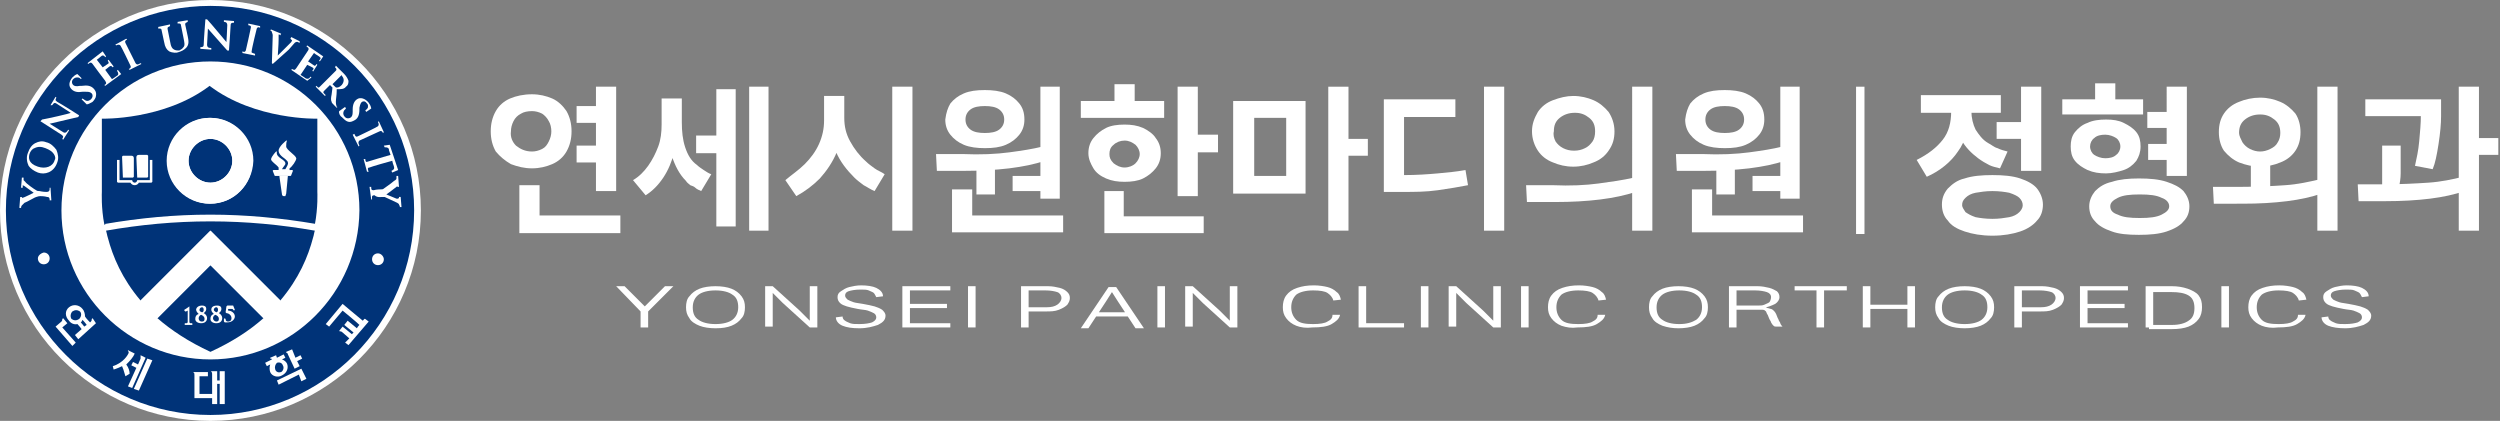 <?xml version="1.0" encoding="utf-8"?>
<!-- Generator: Adobe Illustrator 24.1.1, SVG Export Plug-In . SVG Version: 6.00 Build 0)  -->
<svg version="1.1" id="Layer_1" xmlns="http://www.w3.org/2000/svg" xmlns:xlink="http://www.w3.org/1999/xlink" x="0px" y="0px"
	 viewBox="0 0 297 50" style="enable-background:new 0 0 297 50;" xml:space="preserve">
<rect x="0" y="0" width="297" height="50" fill="#808080" stroke="none"/>
<style type="text/css">
	.st0{fill:#FFFFFF;}
	.st1{fill:#003378;}
	.st2{fill:#FFFFFF;stroke:#FFFFFF;stroke-miterlimit:10;}
</style>
<g>
	<g>
		<g>
			<path class="st0" d="M0,25c0,13.8,11.2,25,25,25c13.8,0,25-11.2,25-25c0-13.8-11.2-25-25-25C11.2,0,0,11.2,0,25"/>
			<path class="st1" d="M0.7,25C0.7,11.6,11.6,0.7,25,0.7c13.4,0,24.2,10.9,24.2,24.3c0,13.4-10.9,24.3-24.2,24.3
				C11.6,49.3,0.7,38.4,0.7,25"/>
			<path class="st0" d="M25,42.7c-9.7,0-17.7-7.9-17.7-17.7c0-9.8,7.9-17.7,17.7-17.7c9.8,0,17.7,7.9,17.7,17.7
				C42.6,34.8,34.7,42.7,25,42.7"/>
			<path class="st0" d="M4.5,30.7c0,0.4,0.3,0.7,0.7,0.7c0.4,0,0.7-0.3,0.7-0.7c0-0.4-0.3-0.7-0.7-0.7C4.8,30.1,4.5,30.4,4.5,30.7"
				/>
			<path class="st0" d="M45.6,30.8c0,0.4-0.3,0.7-0.7,0.7c-0.4,0-0.7-0.3-0.7-0.7c0-0.4,0.3-0.7,0.7-0.7
				C45.3,30.1,45.6,30.5,45.6,30.8"/>
			<path class="st0" d="M6.5,19c-0.2,0.8-1.1,1.1-2,0.8c-1.2-0.4-1.1-1.1-1-1.5c0.1-0.3,0.3-0.6,0.6-0.7c0.4-0.2,0.8-0.2,1.3,0
				c0.5,0.2,0.8,0.4,1,0.7C6.6,18.6,6.6,18.9,6.5,19 M5.5,16.9c-0.5-0.2-0.9-0.1-1.3,0.1c-0.4,0.2-0.7,0.6-0.9,1.2
				c-0.2,0.5-0.1,1.1,0.1,1.5C3.6,20,4,20.3,4.5,20.5c0.8,0.3,1.9,0,2.3-1.2c0.2-0.5,0.1-1-0.1-1.5C6.4,17.4,6,17,5.5,16.9"/>
			<path class="st0" d="M10.3,12.4l-0.6-0.6l0.1-0.1l0.3,0.2c0.3,0.2,0.6,0,0.7-0.1c0.3-0.3,0.2-0.6,0.1-0.7
				c-0.2-0.2-0.4-0.2-0.8-0.2l-0.3,0c-0.6,0.1-1,0-1.3-0.3c-0.4-0.4-0.3-0.9,0.1-1.4C9,8.8,9.2,8.8,9.2,8.8l0.5,0.5L9.6,9.4
				c0,0-0.1-0.2-0.4-0.2c-0.1,0-0.3,0-0.5,0.2c-0.2,0.2-0.2,0.5,0,0.7c0.1,0.1,0.3,0.2,0.8,0.1l0.2,0c0.7-0.1,1.1,0,1.4,0.3
				c0.1,0.1,0.4,0.4,0.3,0.9c0,0.2-0.2,0.5-0.4,0.7C10.8,12.2,10.5,12.4,10.3,12.4"/>
			<path class="st0" d="M40.3,13.2l0.7-0.5l0.1,0.2l-0.2,0.2c-0.2,0.3-0.1,0.6,0,0.7c0.2,0.3,0.5,0.3,0.7,0.2
				c0.2-0.1,0.3-0.3,0.3-0.7l0-0.3c0-0.6,0.2-1,0.5-1.2c0.4-0.3,1-0.1,1.4,0.4c0.3,0.4,0.3,0.7,0.3,0.7l-0.6,0.4l-0.1-0.2
				c0,0,0.2-0.1,0.3-0.3c0-0.1,0.1-0.3-0.1-0.5c-0.2-0.3-0.4-0.3-0.6-0.2c-0.1,0.1-0.2,0.2-0.3,0.7l0,0.2c0,0.7-0.2,1.1-0.6,1.3
				c-0.2,0.1-0.5,0.3-0.9,0.1c-0.2-0.1-0.4-0.3-0.6-0.5C40.4,13.8,40.2,13.4,40.3,13.2"/>
			<path class="st0" d="M13,7.9c0.2-0.1,0.2-0.1,0.4,0.1l0.1-0.1l-0.6-0.8l-0.1,0.1c0.1,0.2,0.2,0.3,0,0.4L12.2,8l-0.7-0.9
				c0,0,0.4-0.3,0.5-0.4c0.2-0.2,0.4-0.1,0.5,0.1l0.1-0.1l-0.4-0.6l-1.8,1.4l0.1,0.1c0.1-0.1,0.3-0.3,0.5,0c0.2,0.3,1.5,2,1.5,2
				c0.2,0.3,0.1,0.4-0.1,0.5l0.1,0.1l1.9-1.4L14,8.3l-0.1,0.1c0.2,0.3,0.2,0.5,0,0.6c-0.1,0.1-0.6,0.4-0.6,0.4l-0.8-1.1l0,0L13,7.9z
				"/>
			<path class="st0" d="M37.1,8c0.2,0.1,0.2,0.2,0,0.4l0.1,0.1l0.5-0.8l-0.1-0.1c-0.1,0.2-0.2,0.3-0.4,0.1l-0.6-0.4l0.7-1
				c0,0,0.4,0.3,0.6,0.4c0.3,0.2,0.2,0.3,0,0.5l0.1,0.1l0.4-0.6l-1.9-1.3l-0.1,0.1c0.1,0.1,0.4,0.2,0.2,0.5
				c-0.2,0.3-1.4,2.1-1.4,2.1c-0.2,0.3-0.3,0.2-0.5,0.1l-0.1,0.1l1.9,1.3L37,9.2l-0.1-0.1c-0.2,0.3-0.4,0.3-0.6,0.2
				c-0.1-0.1-0.6-0.4-0.6-0.4l0.8-1.2l0,0L37.1,8z"/>
			<path class="st0" d="M14.9,5.1c-0.1-0.2,0-0.3,0.2-0.4l-0.1-0.1l-1.3,0.7l0.1,0.1c0,0,0.3-0.2,0.5,0c0.1,0.1,1.2,2.4,1.2,2.4
				c0.1,0.2,0,0.3-0.2,0.4l0.1,0.1l1.4-0.7l-0.1-0.1c-0.2,0.1-0.4,0.3-0.6,0C16,7.3,14.9,5.1,14.9,5.1"/>
			<path class="st0" d="M22.3,4.3L22,2.9c0-0.2,0.1-0.2,0.3-0.3l0-0.2l-1.2,0.2l0,0.2c0,0,0.4-0.1,0.4,0.2l0.3,1.5
				c0.1,0.5,0.2,0.9,0,1.1c-0.2,0.3-0.4,0.3-0.5,0.4c-0.2,0-0.4,0-0.6-0.1c-0.2-0.1-0.4-0.3-0.5-1l-0.3-1.5c0-0.2,0.1-0.2,0.3-0.3
				l0-0.2l-1.4,0.3l0,0.2c0,0,0.4-0.1,0.4,0.2L19.5,5c0.1,0.6,0.3,0.9,0.6,1.1c0.4,0.2,0.9,0.2,1.1,0.1c0.3-0.1,0.6-0.2,0.9-0.5
				C22.5,5.3,22.4,4.8,22.3,4.3"/>
			<path class="st0" d="M30.5,3.4c0.1-0.2,0.2-0.2,0.4-0.1l0-0.2l-1.4-0.3l0,0.2c0,0,0.4,0,0.3,0.3c0,0.1-0.6,2.7-0.6,2.7
				c-0.1,0.2-0.2,0.2-0.4,0.1l0,0.2l1.5,0.3l0-0.2c-0.2-0.1-0.5-0.1-0.4-0.3C29.9,5.8,30.5,3.4,30.5,3.4"/>
			<path class="st0" d="M45.1,15.6c0.2-0.1,0.3,0,0.4,0.2l0.1-0.1L45,14.4l-0.1,0.1c0,0,0.2,0.3,0,0.5c-0.1,0.1-2.4,1.2-2.4,1.2
				c-0.2,0.1-0.3,0-0.4-0.3L41.9,16l0.7,1.4l0.1-0.1c-0.1-0.2-0.2-0.4,0-0.6C42.9,16.6,45.1,15.6,45.1,15.6"/>
			<path class="st0" d="M46.3,17.2l-0.7,0.1l0.1,0.2c0.2,0,0.4,0,0.5,0.2c0,0.1,0,0.2,0.2,0.7c-0.4,0.1-2.7,0.8-2.7,0.8
				c-0.2,0.1-0.3,0-0.3-0.3l-0.2,0l0.4,1.5l0.2,0c-0.1-0.2-0.2-0.5,0.1-0.5c0.2-0.1,2.3-0.7,2.7-0.8c0.1,0.5,0.2,0.6,0.2,0.7
				c0.1,0.3-0.1,0.4-0.3,0.5l0.1,0.2l0.7-0.3L46.3,17.2z"/>
			<path class="st0" d="M40.6,10.1c-0.3,0.3-0.5,0.3-0.6,0.3c-0.1,0-0.1,0-0.3-0.2l-0.2-0.2l1.1-1.1L40.6,9
				C40.8,9.2,41,9.6,40.6,10.1 M41.4,9.6c-0.1-0.3-0.3-0.6-0.5-0.8l-1-1L39.8,8c0,0,0.3,0.2,0.1,0.4c-0.1,0.1-1.9,1.9-1.9,1.9
				c-0.2,0.2-0.2,0.1-0.4-0.1l-0.1,0.1l1.1,1.1l0.1-0.1c-0.2-0.2-0.4-0.3-0.2-0.5l0.7-0.7l0.3,0.3l-0.1,0.8c-0.1,0.5-0.1,0.7,0,0.9
				c0,0.1,0.1,0.2,0.3,0.4l0.3,0.3l0.1-0.1L40,12.7c0-0.1-0.1-0.2-0.1-0.6c0-0.3,0.1-0.8,0.1-1.3l0-0.2c0.5,0,0.9,0,1.1-0.3
				C41.4,10.1,41.4,9.8,41.4,9.6"/>
			<path class="st0" d="M4.7,22.7c-0.1,0-0.3,0-0.4-0.1c-0.2-0.1-1.2-0.8-1.3-1c-0.1-0.1-0.2-0.2-0.2-0.2l0-0.2l0-0.1l-0.2,0
				l-0.1,1.2l0.2,0l0-0.1L2.7,22l0.2,0.1L4,22.9c0,0-1.2,0.6-1.3,0.6l-0.1,0l0,0l0,0l0-0.1l-0.2,0l-0.1,1.3l0.2,0c0,0,0-0.2,0.1-0.3
				c0.1-0.1,0.2-0.2,0.3-0.3c0.3-0.1,1.3-0.7,1.4-0.7c0.1,0,0.2-0.1,0.5-0.1c0,0,0.5,0,0.8,0.1c0.3,0,0.3,0.2,0.3,0.4l0.2,0L6,22.3
				l-0.1,0c0,0.3,0,0.5-0.4,0.5C5.1,22.8,4.7,22.7,4.7,22.7"/>
			<path class="st0" d="M45.3,23.4c0.1,0,0.3,0,0.4,0c0.2,0.1,1.3,0.6,1.5,0.7c0.1,0.1,0.2,0.1,0.2,0.2l0.1,0.2l0,0.1l0.2,0
				l-0.1-1.2l-0.2,0l0,0.1l-0.1,0.1c-0.1,0-0.1,0-0.2,0l-1.2-0.5c0,0,1.1-0.8,1.2-0.9l0.1-0.1l0,0l0,0l0,0.1l0.2,0l-0.1-1.3l-0.2,0
				c0,0,0,0.2,0,0.3c0,0.1-0.1,0.2-0.3,0.3c-0.2,0.2-1.2,0.9-1.2,0.9c-0.1,0.1-0.2,0.1-0.4,0.1c0,0-0.5,0-0.8,0.1
				c-0.3,0-0.3-0.1-0.3-0.4l-0.2,0l0.2,1.5l0.1,0c0-0.3-0.1-0.5,0.3-0.5C44.8,23.5,45.3,23.4,45.3,23.4"/>
			<path class="st0" d="M9.4,13.7l-0.1,0.2l-3.4,0.8l1.6,1c0.3,0.2,0.5-0.1,0.6-0.3l0.1,0.1l-0.7,1.1l-0.1-0.1
				c0.1-0.2,0.2-0.3-0.1-0.5c-0.3-0.2-2.5-1.6-2.5-1.6L5,14.2c0.6-0.1,3.3-0.7,3.4-0.8c0,0-1.4-0.9-1.7-1.1
				c-0.3-0.2-0.4,0.1-0.5,0.2L6,12.5l0.6-1l0.1,0.1c-0.1,0.2-0.2,0.3,0.1,0.5C7.2,12.3,9.4,13.7,9.4,13.7"/>
			<path class="st0" d="M27.2,6L27,6l-2.3-2.6l-0.1,1.9c0,0.4,0.3,0.4,0.5,0.4l0,0.2l-1.3-0.1l0-0.2c0.2,0,0.4,0,0.4-0.3
				c0-0.4,0.2-3,0.2-3l0.2,0c0.4,0.4,2.2,2.6,2.3,2.7c0,0,0.1-1.7,0.1-2c0-0.4-0.3-0.4-0.4-0.4l0-0.2l1.2,0.1l0,0.2
				c-0.2,0-0.4,0-0.4,0.3C27.4,3.3,27.2,6,27.2,6"/>
			<path class="st0" d="M35.6,5.1l0-0.2l-1-0.5l-0.1,0.2l0.1,0.1l0.1,0.1L34.6,5l-1,1L33,6.6c0-0.1,0.1-1.3,0.1-1.9l0-0.5l0-0.1
				l0.1,0l0.1,0.1L33.4,4l-1.2-0.5l-0.1,0.1c0,0,0.2,0.1,0.2,0.2c0,0.1,0.1,0.2,0.1,0.4l-0.1,3.3l0.1,0.1l1.9-1.7L35,5.1
				c0,0,0.2-0.2,0.4-0.1L35.6,5.1z"/>
			<path class="st0" d="M26.1,44.1v1.1h-0.3v-1.1h-0.7v0.1c0.1,0,0.1,0.1,0.1,0.3v2.3h-1.5v-2.1h1v-0.5H23v0.1
				c0.1,0,0.1,0.1,0.1,0.3v2.7h2.1V48h0.6v-2.4h0.3V48h0.6v-3.9H26.1z"/>
			<path class="st0" d="M43.1,38.1c-0.5-0.4-2.4-2-2.4-2h0l-2,2.4l0.4,0.3l1.6-1.9c0,0,1.6,1.3,2,1.7c-0.2,0.2-0.3,0.4-0.3,0.4
				l-1.1-0.9l-0.4,0.5l1.1,0.9l-0.2,0.2l-1.1-0.9l-0.4,0.5l0.1,0.1c0-0.1,0.2,0,0.3,0.1l0.8,0.7L41,40.7l0.4,0.3l2.4-2.8l-0.4-0.3
				C43.3,37.8,43.2,38,43.1,38.1"/>
			<polyline class="st0" points="17.5,42.6 15.9,46.2 16.5,46.4 18.1,42.8 18.1,42.8 17.5,42.6 			"/>
			<path class="st0" d="M16.7,42.2L16.7,42.2L16.7,42.2c0,0.1,0,0.3,0,0.4l-0.3,0.7l-0.6-0.3l-0.2,0.4l0.6,0.3l-1,2.2l0.5,0.2
				l1.6-3.6l0,0L16.7,42.2"/>
			<path class="st0" d="M15,43.3L15,43.3L15,43.3c0.4-0.4,0.8-0.8,1-1.3l-0.8-0.4l0,0.1c0,0,0.2,0.1,0,0.4v0c0,0-0.5,1-1.8,1.4
				l0.1,0.4h0c0,0,0.4-0.1,1-0.4l0,0l0,0c0.1,0.2,0.2,0.5,0.4,1.2l0.5-0.3C15.4,44.1,15.3,43.7,15,43.3"/>
			<polyline class="st0" points="33.1,45.7 35.5,44.5 35.8,45.3 36.4,45 35.8,43.8 32.9,45.2 33.1,45.7 			"/>
			<path class="st0" d="M34.7,41.5L34,41.8l0,0.1c0.1,0,0.2,0.1,0.2,0.2l0.8,1.7l0.6-0.3l-0.3-0.6l0.6-0.3l-0.2-0.4l-0.6,0.3
				L34.7,41.5"/>
			<path class="st0" d="M33.4,44.2c-0.3,0.1-0.6,0-0.7-0.3c-0.1-0.3,0-0.6,0.2-0.8c0.3-0.1,0.6,0,0.7,0.3
				C33.8,43.7,33.6,44.1,33.4,44.2 M32.1,44.2c0.2,0.5,0.9,0.7,1.4,0.4c0.6-0.3,0.8-0.9,0.6-1.4c-0.1-0.2-0.3-0.4-0.6-0.5
				c0.2-0.1,0.4-0.2,0.4-0.2l-0.2-0.4l-0.8,0.4l-0.1-0.3l-0.7,0.3l0,0.1v0c0.1,0,0.2,0,0.2,0.1l0,0l-0.8,0.4l0.2,0.4
				c0,0,0.2-0.1,0.4-0.2C32,43.6,32,43.9,32.1,44.2"/>
			<path class="st0" d="M8,38.4L8,38.4l-0.5-0.6l-0.1,0.1c0,0.1,0,0.2-0.1,0.3l-0.7,0.6l2,2.3L9,40.7l-1.6-1.8L8,38.4"/>
			<path class="st0" d="M8.6,37c0.3-0.2,0.6-0.2,0.9,0c0.2,0.2,0.2,0.6-0.1,0.9c-0.3,0.2-0.6,0.2-0.9,0C8.3,37.6,8.4,37.2,8.6,37
				 M10.3,38.6l-0.3,0.2c0,0-0.2-0.3-0.4-0.5l0.1-0.1l0.1-0.2C10.1,38.3,10.3,38.6,10.3,38.6 M9.2,38.5c0.2,0.2,0.5,0.6,0.5,0.6
				l-0.8,0.7l0.4,0.5l2.1-1.9L11,37.8l-0.1,0.1c0,0.1,0,0.2-0.1,0.3l-0.1,0.1c0,0-0.5-0.5-0.6-0.7c0-0.3-0.1-0.7-0.3-0.9
				c-0.4-0.5-1.1-0.6-1.6-0.2c-0.5,0.4-0.5,1.1,0,1.6C8.4,38.4,8.8,38.6,9.2,38.5"/>
			<path class="st1" d="M25,16.5c-1.4,0-2.6,1.2-2.6,2.6c0,1.4,1.2,2.6,2.6,2.6c1.4,0,2.6-1.2,2.6-2.6C27.6,17.7,26.4,16.5,25,16.5"
				/>
			<path class="st1" d="M18.7,37.8c1.6,1.4,3.7,2.8,6.3,4c2.6-1.2,4.6-2.5,6.3-4L25,31.5L18.7,37.8z"/>
			<path class="st1" d="M25,24.2c-2.8,0-5.1-2.3-5.1-5.1c0-2.8,2.3-5.1,5.1-5.1c2.8,0,5.1,2.3,5.1,5.1C30,21.9,27.8,24.2,25,24.2
				 M37.7,22.8v-8.7c0,0-7.4,0.2-12.8-3.9c-5.4,4.1-12.8,3.9-12.8,3.9v8.7c0,0-0.1,1.9,0.3,3.9c4-0.7,8.2-1.1,12.5-1.1
				c4.3,0,8.4,0.4,12.5,1.1C37.8,24.6,37.7,22.8,37.7,22.8"/>
			<path class="st1" d="M12.6,27.4c0.1,0.3,0.1,0.5,0.2,0.8c0.6,2.3,1.7,4.9,3.9,7.5l8.3-8.3l8.3,8.3c2.2-2.6,3.3-5.2,3.9-7.5
				c0.1-0.3,0.1-0.5,0.2-0.8c-4-0.7-8.1-1.1-12.4-1.1C20.7,26.3,16.6,26.7,12.6,27.4"/>
			<path class="st0" d="M16.3,21.1h1.2l0.1-0.1v-2.5l-0.1-0.1h-1c-0.2,0-0.3,0.1-0.3,0.3L16.3,21.1L16.3,21.1"/>
			<path class="st0" d="M14.6,21.1h1.2l0.1-0.1v-2.2c0-0.2-0.1-0.3-0.3-0.3h-1l-0.1,0.1L14.6,21.1L14.6,21.1"/>
			<path class="st0" d="M18.1,19h-0.3v2.4h-1.5l0,0c0,0.1-0.1,0.3-0.3,0.3c-0.1,0-0.3-0.1-0.3-0.3l0,0h-1.5V19H14L13.9,19v2.6
				l0.1,0.1h1.5c0.1,0.2,0.3,0.3,0.5,0.3c0.2,0,0.4-0.1,0.5-0.3h1.5l0.1-0.1L18.1,19L18.1,19"/>
			<path class="st0" d="M34.2,20.9h-1L33.2,21l0.3,2.1c0,0.1,0.1,0.2,0.2,0.2h0.2L34,23L34.2,20.9L34.2,20.9"/>
			<path class="st0" d="M34.4,20c0.3-0.2,0.8-0.9,0.8-1.2c-0.1-0.4-1.2-1-1.2-1.4c0-0.2,0-0.5,0.1-0.7l-0.1,0c0,0-0.9,0.7-0.9,1.2
				c0,0.2,0.1,0.4,0.3,0.6c0.2,0.2,0.4,0.3,0.6,0.5c0.1,0.1,0.2,0.2,0.2,0.3c0.1,0.2-0.2,0.6-0.3,0.8h-0.4c0.1-0.2,0.3-0.4,0.4-0.6
				c0.1-0.6-1.2-0.7-1-1.5l-0.1,0c0,0-0.5,0.5-0.6,0.9c0,0.3,0.6,0.6,0.9,1l0,0.3h-0.6c0,0-0.1,0-0.1,0.1l0.2,0.5c0,0,0,0.1,0.1,0.1
				h1.8c0.1,0,0.1-0.1,0.1-0.1l0.2-0.5c0-0.1-0.1-0.1-0.1-0.1H34.4z"/>
			<path class="st0" d="M22.5,36.4c-0.1,0.1-0.6,0.4-0.6,0.4l0,0.1l0.1,0.1l0,0l0.1,0l0.2-0.1l0,0.1v0.3v0.4l0,0.6l-0.1,0.1l-0.2,0
				l-0.1,0.1l0.1,0.1l0.3,0h0.1h0.1l0.3,0l0.1-0.1l-0.1-0.1l-0.2,0l-0.1-0.1l0-0.6v-0.5l0-0.6v0L22.5,36.4L22.5,36.4z"/>
			<path class="st0" d="M23.7,36.8c0-0.1,0.1-0.3,0.3-0.3c0.1,0,0.2,0.1,0.2,0.3c0,0.2-0.1,0.3-0.2,0.3C23.7,37,23.7,36.9,23.7,36.8
				 M23.3,36.8c0,0.2,0.2,0.4,0.3,0.5c-0.3,0.1-0.4,0.3-0.4,0.6c0,0.3,0.3,0.5,0.7,0.5c0.5,0,0.7-0.3,0.7-0.6c0-0.3-0.2-0.5-0.4-0.6
				c0.1-0.1,0.3-0.2,0.3-0.5c0-0.3-0.2-0.4-0.5-0.4C23.5,36.3,23.3,36.6,23.3,36.8 M23.6,37.8c0-0.2,0.2-0.4,0.3-0.4
				c0.2,0.1,0.4,0.2,0.4,0.5c0,0.2-0.1,0.3-0.3,0.3C23.7,38.2,23.6,38,23.6,37.8"/>
			<path class="st0" d="M25.4,36.8c0-0.1,0.1-0.3,0.3-0.3c0.1,0,0.2,0.1,0.2,0.3c0,0.2-0.1,0.3-0.2,0.3C25.5,37,25.4,36.9,25.4,36.8
				 M25.1,36.8c0,0.2,0.2,0.4,0.3,0.5c-0.3,0.1-0.4,0.3-0.4,0.6c0,0.3,0.3,0.5,0.7,0.5c0.5,0,0.7-0.3,0.7-0.6c0-0.3-0.2-0.5-0.4-0.6
				c0.1-0.1,0.3-0.2,0.3-0.5c0-0.3-0.2-0.4-0.5-0.4C25.2,36.3,25.1,36.6,25.1,36.8 M25.3,37.8c0-0.2,0.2-0.4,0.3-0.4
				c0.2,0.1,0.4,0.2,0.4,0.5c0,0.2-0.1,0.3-0.3,0.3C25.5,38.2,25.3,38,25.3,37.8"/>
			<path class="st0" d="M27.7,36.3l-0.2,0H27l-0.1,0.1l-0.1,0.7l0.1,0.1c0.2,0,0.6,0.2,0.6,0.6c0,0.3-0.2,0.4-0.4,0.4
				c-0.2,0-0.3-0.1-0.3-0.3l-0.1-0.1l-0.1,0.1l0,0.3v0l0.1,0.1h0c0.1,0,0.2,0,0.3,0c0.6,0,0.9-0.4,0.9-0.7c0-0.4-0.4-0.7-0.8-0.7
				l0-0.2h0.4c0.2,0,0.2,0.1,0.2,0.1l0.1,0.1l0.1-0.1L27.7,36.3L27.7,36.3L27.7,36.3z"/>
			<path class="st0" d="M16.7,35.7c0.6,0.7,1.3,1.4,2,2.1l6.3-6.3l6.3,6.3c0.8-0.7,1.4-1.4,2-2.1L25,27.4L16.7,35.7z"/>
			<path class="st0" d="M25,25.5c-4.3,0-8.4,0.4-12.5,1.1c0,0.2,0.1,0.5,0.1,0.7c4-0.7,8.1-1.1,12.4-1.1c4.2,0,8.4,0.4,12.4,1.1
				c0-0.2,0.1-0.5,0.1-0.7C33.4,25.9,29.2,25.5,25,25.5"/>
			<path class="st0" d="M25,21.7c-1.4,0-2.6-1.2-2.6-2.6c0-1.4,1.2-2.6,2.6-2.6c1.4,0,2.6,1.2,2.6,2.6C27.6,20.5,26.4,21.7,25,21.7
				 M30,19.1c0-2.8-2.3-5.1-5.1-5.1c-2.8,0-5.1,2.3-5.1,5.1c0,2.8,2.3,5.1,5.1,5.1C27.8,24.2,30,21.9,30,19.1"/>
		</g>
	</g>
	<g>
		<g>
			<g>
				<g>
					<path class="st0" d="M58.9,13.2c0.4-0.7,1-1.2,1.7-1.5c0.7-0.3,1.6-0.5,2.6-0.5c0.9,0,1.7,0.2,2.4,0.5s1.3,0.9,1.7,1.5
						c0.4,0.7,0.6,1.5,0.6,2.4c0,0.9-0.2,1.7-0.6,2.4c-0.4,0.7-1,1.2-1.7,1.5s-1.5,0.5-2.4,0.5s-1.7-0.2-2.5-0.5
						c-0.7-0.4-1.3-0.9-1.8-1.5c-0.4-0.7-0.6-1.5-0.6-2.4C58.3,14.7,58.5,13.9,58.9,13.2z M61.3,17.3c0.5,0.4,1.1,0.7,1.9,0.7
						c0.4,0,0.8-0.1,1.2-0.3c0.4-0.2,0.6-0.5,0.8-0.9c0.2-0.4,0.3-0.8,0.3-1.2s-0.1-0.9-0.3-1.2c-0.2-0.4-0.5-0.7-0.8-0.9
						c-0.4-0.2-0.8-0.3-1.2-0.3c-0.5,0-1,0.1-1.3,0.3c-0.4,0.2-0.7,0.5-0.9,0.9c-0.2,0.4-0.3,0.8-0.3,1.2
						C60.6,16.3,60.9,16.9,61.3,17.3z M64.1,21.9V27l-1.4-1.4h11v2.1h-12v-5.7H64.1z M71.8,12.6v2h-3.3v-2H71.8z M71.8,17.3v2h-3.3
						v-2H71.8z M73.2,10.3v12.4h-2.4V10.3H73.2z"/>
					<path class="st0" d="M77,19.7c0.5-0.7,0.9-1.5,1.2-2.3c0.3-0.8,0.4-1.7,0.4-2.6v-3.1H81v2.8c0,1.1,0.1,2.1,0.4,3
						s0.7,1.6,1.4,2.1c0.2,0.2,0.5,0.4,0.8,0.6c0.3,0.2,0.6,0.4,0.9,0.5l-1.2,2c-0.2-0.1-0.5-0.2-0.7-0.4S82.2,22.1,82,22
						c-0.2-0.2-0.4-0.3-0.5-0.5c-0.8-0.8-1.3-1.8-1.7-3c-0.4-1.2-0.6-2.5-0.6-3.9h1.3c0,1.2-0.2,2.4-0.4,3.5c-0.3,1.1-0.7,2.1-1.3,3
						c-0.6,0.9-1.3,1.6-2.1,2.1l-1.5-1.8C75.9,21,76.5,20.4,77,19.7z M86.6,16.1v2.1h-3.9v-2.1H86.6z M87.4,10.6v16.3h-2.3V10.6
						H87.4z M91.3,10.3v17.1H89V10.3H91.3z"/>
					<path class="st0" d="M95.6,19.5c0.7-0.7,1.3-1.5,1.7-2.4c0.4-0.9,0.6-1.8,0.6-2.8v-2.9h2.4V14c0,1,0.2,1.9,0.7,2.8
						s1.1,1.7,1.9,2.4c0.3,0.3,0.6,0.5,1,0.8s0.8,0.4,1.2,0.7l-1.2,2c-0.5-0.2-0.9-0.5-1.3-0.7c-0.4-0.3-0.8-0.6-1.1-0.9
						c-0.9-0.9-1.7-1.9-2.2-3.1c-0.6-1.2-0.9-2.5-0.9-3.9h1.8c-0.1,1.5-0.3,2.8-0.8,4s-1.2,2.2-2,3.1c-0.8,0.8-1.7,1.5-2.8,2.1
						l-1.3-1.9C94,20.8,94.9,20.2,95.6,19.5z M108.4,10.3v17.1H106V10.3H108.4z"/>
					<path class="st0" d="M119.9,18.1c1.5-0.2,2.8-0.4,4-0.7l0.2,1.7c-1.1,0.4-2.6,0.7-4.2,0.9c-1.7,0.2-3.5,0.3-5.5,0.3h-3.1
						l-0.1-2h3.1C116.5,18.4,118.4,18.3,119.9,18.1z M112.9,12.3c0.4-0.5,0.9-0.9,1.6-1.2s1.5-0.4,2.5-0.4c0.9,0,1.8,0.1,2.5,0.4
						c0.7,0.3,1.2,0.7,1.6,1.2s0.6,1.1,0.6,1.9c0,0.7-0.2,1.3-0.6,1.8c-0.4,0.5-0.9,0.9-1.6,1.2c-0.7,0.3-1.5,0.4-2.5,0.4
						c-0.9,0-1.8-0.1-2.5-0.4c-0.7-0.3-1.2-0.7-1.6-1.2c-0.4-0.5-0.6-1.1-0.6-1.8C112.4,13.4,112.6,12.8,112.9,12.3z M115.5,22.6
						v4.2l-1.4-1.2h12.2v2h-13.2v-5.1H115.5z M115.3,15.4c0.4,0.3,1,0.4,1.7,0.4c0.7,0,1.3-0.1,1.7-0.4c0.4-0.3,0.6-0.7,0.6-1.2
						c0-0.5-0.2-0.9-0.6-1.2c-0.4-0.3-1-0.4-1.7-0.4c-0.7,0-1.3,0.1-1.7,0.4s-0.6,0.7-0.6,1.2C114.7,14.7,114.9,15.1,115.3,15.4z
						 M118.2,19.9v3.2H116v-3.2H118.2z M123.8,20.9v1.8h-3.5v-1.8H123.8z M125.9,10.3v13.3h-2.3V10.3H125.9z"/>
					<path class="st0" d="M131.9,12h1.4l-0.9,0.9c0-0.5,0-0.8,0-1.1c0-0.2,0-0.5,0-0.7c0-0.2,0-0.6,0-1.1h2.4c0,0.5,0,0.8,0,1.1
						c0,0.2,0,0.5,0,0.7c0,0.2,0,0.6,0,1.1l-0.9-0.9h1.4h3v2h-9.9v-2H131.9z M129.9,16.4c0.4-0.5,0.9-0.9,1.5-1.2
						c0.6-0.3,1.4-0.4,2.2-0.4c0.8,0,1.5,0.1,2.2,0.4c0.6,0.3,1.2,0.7,1.5,1.2c0.4,0.5,0.6,1.1,0.6,1.8s-0.2,1.3-0.6,1.8
						c-0.4,0.5-0.9,0.9-1.5,1.2s-1.4,0.4-2.2,0.4c-0.8,0-1.5-0.1-2.2-0.4s-1.2-0.7-1.5-1.2s-0.6-1.1-0.6-1.8S129.5,16.9,129.9,16.4z
						 M133.5,22.7v4.5l-1.1-1.5H143v2h-11.8v-5H133.5z M132.3,19.4c0.4,0.3,0.8,0.5,1.3,0.5s1-0.2,1.3-0.5s0.5-0.7,0.5-1.1
						s-0.2-0.8-0.5-1.1c-0.4-0.3-0.8-0.5-1.3-0.5c-0.5,0-1,0.2-1.3,0.5c-0.4,0.3-0.5,0.7-0.5,1.1S131.9,19,132.3,19.4z M142.3,10.3
						v13h-2.4v-13H142.3z M144.7,16v2.1h-3.4V16H144.7z"/>
					<path class="st0" d="M155.1,12v11h-8.6V12H155.1z M149,20.9h3.8V14H149V20.9z M160.2,10.3v17.1h-2.4V10.3H160.2z M162.5,16.5v2
						h-3.7v-2H162.5z"/>
					<path class="st0" d="M172.9,11.8v2.1l-6.1,0v6.9c1.5,0,2.9-0.1,4-0.2c1.1-0.1,2.2-0.2,3.3-0.4l0.3,1.8c-1,0.2-2.2,0.4-3.6,0.6
						c-1.4,0.2-2.8,0.2-4.1,0.2h-2.3V11.8L172.9,11.8z M178.7,10.3v17.1h-2.4V10.3H178.7z"/>
					<path class="st0" d="M189.9,21.8c1.5-0.2,2.9-0.4,4.2-0.7l0.2,1.7c-1.2,0.4-2.6,0.7-4.2,0.9c-1.6,0.2-3.4,0.3-5.3,0.3h-3.4
						l-0.1-2h3.1C186.6,22.1,188.4,22,189.9,21.8z M182.7,13.3c0.4-0.6,1-1.1,1.8-1.4c0.8-0.3,1.6-0.5,2.4-0.5
						c0.9,0,1.7,0.2,2.4,0.5c0.7,0.3,1.3,0.8,1.8,1.4c0.4,0.6,0.7,1.4,0.7,2.3s-0.2,1.6-0.7,2.3c-0.4,0.6-1,1.1-1.8,1.4
						c-0.7,0.3-1.5,0.5-2.4,0.5c-0.9,0-1.7-0.2-2.4-0.5c-0.8-0.3-1.4-0.8-1.8-1.4c-0.4-0.6-0.7-1.4-0.7-2.3S182.3,14,182.7,13.3z
						 M184.8,16.8c0.2,0.3,0.5,0.6,0.9,0.8s0.8,0.3,1.3,0.3c0.5,0,0.9-0.1,1.3-0.3s0.6-0.4,0.9-0.8c0.2-0.3,0.3-0.7,0.3-1.2
						c0-0.7-0.2-1.2-0.7-1.6c-0.5-0.4-1-0.6-1.7-0.6c-0.7,0-1.3,0.2-1.8,0.6c-0.5,0.4-0.7,0.9-0.7,1.6
						C184.5,16,184.6,16.4,184.8,16.8z M196.3,10.3v17.1h-2.4V10.3H196.3z"/>
					<path class="st0" d="M207.8,18.1c1.5-0.2,2.8-0.4,4-0.7l0.2,1.7c-1.1,0.4-2.6,0.7-4.2,0.9c-1.7,0.2-3.5,0.3-5.5,0.3h-3.1
						l-0.1-2h3.1C204.4,18.4,206.3,18.3,207.8,18.1z M200.8,12.3c0.4-0.5,0.9-0.9,1.6-1.2s1.5-0.4,2.5-0.4c0.9,0,1.8,0.1,2.5,0.4
						c0.7,0.3,1.2,0.7,1.6,1.2s0.6,1.1,0.6,1.9c0,0.7-0.2,1.3-0.6,1.8c-0.4,0.5-0.9,0.9-1.6,1.2c-0.7,0.3-1.5,0.4-2.5,0.4
						c-0.9,0-1.8-0.1-2.5-0.4c-0.7-0.3-1.2-0.7-1.6-1.2c-0.4-0.5-0.6-1.1-0.6-1.8C200.3,13.4,200.5,12.8,200.8,12.3z M203.4,22.6
						v4.2l-1.4-1.2h12.2v2H201v-5.1H203.4z M203.2,15.4c0.4,0.3,1,0.4,1.7,0.4c0.7,0,1.3-0.1,1.7-0.4c0.4-0.3,0.6-0.7,0.6-1.2
						c0-0.5-0.2-0.9-0.6-1.2c-0.4-0.3-1-0.4-1.7-0.4c-0.7,0-1.3,0.1-1.7,0.4s-0.6,0.7-0.6,1.2C202.6,14.7,202.8,15.1,203.2,15.4z
						 M206.1,19.9v3.2h-2.2v-3.2H206.1z M211.7,20.9v1.8h-3.5v-1.8H211.7z M213.8,10.3v13.3h-2.3V10.3H213.8z"/>
				</g>
			</g>
			<g>
				<g>
					<path class="st0" d="M230.8,16.6c0.7-0.9,1-2,1-3.4v-1.1h2.4v1.1c0,0.8,0.2,1.6,0.5,2.2c0.4,0.6,0.8,1.2,1.5,1.6
						c0.4,0.2,0.7,0.5,1.1,0.6c0.4,0.2,0.8,0.3,1.2,0.4l-0.9,2c-0.4-0.1-0.9-0.2-1.3-0.4c-0.4-0.2-0.9-0.5-1.3-0.8
						c-0.8-0.6-1.5-1.3-2-2.2c-0.5-0.9-0.8-2.1-0.8-3.4h1.7c0,2-0.4,3.6-1.3,4.8c-0.8,1.2-2.1,2.3-3.7,3l-1.2-2
						C229.1,18.3,230.1,17.5,230.8,16.6z M237.7,11.3v2.1h-9.5v-2.1H237.7z M231.4,22.4c0.5-0.5,1.1-1,2-1.2c0.9-0.3,2-0.4,3.3-0.4
						c1.3,0,2.4,0.1,3.3,0.4c0.9,0.3,1.6,0.7,2,1.2c0.4,0.5,0.7,1.2,0.7,1.9c0,0.7-0.2,1.4-0.7,1.9c-0.4,0.5-1.1,1-2,1.3
						s-2,0.5-3.3,0.5c-1.3,0-2.4-0.2-3.3-0.5s-1.6-0.7-2-1.3c-0.5-0.5-0.7-1.2-0.7-1.9C230.7,23.6,230.9,23,231.4,22.4z M233.5,25.2
						c0.3,0.2,0.6,0.4,1.2,0.6c0.5,0.1,1.2,0.2,2,0.2c0.8,0,1.4-0.1,2-0.2c0.5-0.1,0.9-0.3,1.2-0.6c0.2-0.2,0.4-0.5,0.4-0.8
						c0-0.3-0.1-0.6-0.4-0.9c-0.2-0.2-0.6-0.4-1.2-0.6c-0.5-0.1-1.2-0.2-2-0.2c-0.8,0-1.4,0.1-2,0.2c-0.5,0.1-0.9,0.3-1.2,0.6
						s-0.4,0.5-0.4,0.9C233.1,24.6,233.3,24.9,233.5,25.2z M241.6,14.5v2h-4.4v-2H241.6z M242.5,10.3v10h-2.4v-2.1v-7.9H242.5z"/>
					<path class="st0" d="M248.5,11.8h1.3l-0.9,0.8c0-0.6,0-1.1,0-1.4c0-0.3,0-0.7,0-1.3h2.4c0,0.4,0,0.8,0,1s0,0.5,0,0.7
						c0,0.2,0,0.6,0,1l-0.9-0.8h1.2h3v1.8H245v-1.8H248.5z M246.5,15.7c0.4-0.5,0.9-0.9,1.5-1.1c0.6-0.3,1.4-0.4,2.2-0.4
						c0.8,0,1.5,0.1,2.1,0.4c0.6,0.3,1.1,0.6,1.5,1.1c0.4,0.5,0.5,1.1,0.5,1.7c0,0.7-0.2,1.2-0.5,1.7c-0.4,0.5-0.9,0.9-1.5,1.1
						s-1.4,0.4-2.1,0.4c-0.8,0-1.5-0.1-2.2-0.4c-0.6-0.3-1.1-0.6-1.5-1.1c-0.4-0.5-0.5-1.1-0.5-1.7S246.1,16.2,246.5,15.7z
						 M248.9,22.7c0.5-0.5,1.1-0.9,2-1.1c0.9-0.3,2-0.4,3.2-0.4c1.3,0,2.4,0.1,3.3,0.4c0.9,0.3,1.5,0.6,2,1.1
						c0.4,0.5,0.7,1.1,0.7,1.8s-0.2,1.3-0.7,1.8c-0.4,0.5-1.1,0.9-2,1.2c-0.9,0.3-2,0.4-3.3,0.4c-1.3,0-2.4-0.1-3.2-0.4
						c-0.9-0.3-1.6-0.7-2-1.2c-0.5-0.5-0.7-1.1-0.7-1.8S248.5,23.2,248.9,22.7z M248.8,18.4c0.3,0.2,0.8,0.4,1.3,0.4
						c0.5,0,1-0.1,1.3-0.4c0.3-0.2,0.5-0.6,0.5-1s-0.2-0.8-0.5-1c-0.3-0.2-0.8-0.4-1.3-0.4c-0.5,0-1,0.1-1.3,0.4
						c-0.3,0.2-0.5,0.6-0.5,1S248.5,18.2,248.8,18.4z M251.6,25.5c0.6,0.3,1.4,0.4,2.6,0.4s2-0.1,2.6-0.4s0.9-0.6,0.9-1
						c0-0.4-0.3-0.8-0.9-1c-0.6-0.3-1.4-0.4-2.6-0.4s-2,0.1-2.6,0.4s-0.9,0.6-0.9,1C250.7,25,251,25.3,251.6,25.5z M258.6,13.3v1.9
						h-3.5v-1.9H258.6z M258.6,17.1v1.9h-3.4v-1.9H258.6z M259.8,10.3v10.6h-2.4V10.3H259.8z"/>
					<path class="st0" d="M271.5,22c1.5-0.1,2.8-0.4,4.1-0.7l0.2,1.7c-1.2,0.4-2.5,0.7-4.1,0.9c-1.6,0.2-3.3,0.3-5.3,0.3H263l-0.1-2
						h3.2C268.2,22.2,270.1,22.1,271.5,22z M264.2,13.5c0.4-0.6,1-1.1,1.8-1.4c0.7-0.3,1.6-0.5,2.5-0.5c0.9,0,1.7,0.2,2.4,0.5
						c0.7,0.3,1.3,0.8,1.8,1.4c0.4,0.6,0.6,1.4,0.6,2.2c0,0.9-0.2,1.6-0.6,2.2c-0.4,0.6-1,1.1-1.8,1.4c-0.7,0.3-1.6,0.5-2.4,0.5
						c-0.9,0-1.7-0.2-2.5-0.5c-0.7-0.3-1.3-0.8-1.8-1.4c-0.4-0.6-0.6-1.4-0.6-2.2C263.6,14.8,263.8,14.1,264.2,13.5z M266.4,16.9
						c0.2,0.3,0.5,0.6,0.9,0.8s0.8,0.3,1.2,0.3c0.4,0,0.8-0.1,1.2-0.3c0.4-0.2,0.7-0.4,0.9-0.8c0.2-0.3,0.3-0.7,0.3-1.1
						c0-0.7-0.2-1.2-0.7-1.6c-0.5-0.4-1-0.6-1.7-0.6c-0.7,0-1.3,0.2-1.8,0.6c-0.5,0.4-0.7,0.9-0.7,1.6
						C266,16.1,266.2,16.5,266.4,16.9z M269.7,18.7v4.1h-2.3v-4.1H269.7z M277.7,10.3v17.1h-2.4V10.3H277.7z"/>
					<path class="st0" d="M288.5,21.7c1.5-0.1,2.9-0.4,4.1-0.7l0.2,1.7c-1.2,0.4-2.5,0.7-4.1,0.9c-1.6,0.2-3.4,0.3-5.3,0.3h-3.2
						l-0.1-2h2.9C285.2,21.9,287,21.8,288.5,21.7z M290,11.8v2c0,0.9-0.1,2-0.3,3.3c-0.2,1.3-0.4,2.3-0.7,3l-2.1-0.4
						c0.2-0.9,0.4-1.8,0.5-2.9s0.2-2.1,0.2-3.2v-0.8l1.4,1H281v-2H290z M285.2,17.3v1.1c0,0.9,0,1.6,0,2.2c0,0.6-0.1,1.1-0.2,1.7
						H283v-5H285.2z M294.5,10.3v17.1h-2.4V10.3H294.5z M296.8,16.4v2h-3.5v-2H296.8z"/>
				</g>
			</g>
			<line class="st2" x1="221" y1="10.3" x2="221" y2="27.8"/>
		</g>
		<g>
			<g>
				<path class="st0" d="M73.2,34h1l1.7,1.7l0.7,0.7h0l0.7-0.7L79,34h1L77,37h-0.9L73.2,34z M76.1,36.8H77v2.1h-0.9V36.8z"/>
				<path class="st0" d="M83.1,38.7c-0.5-0.2-1-0.5-1.2-0.9c-0.3-0.4-0.4-0.8-0.4-1.3s0.1-1,0.4-1.3c0.3-0.4,0.7-0.7,1.2-0.9
					c0.5-0.2,1.2-0.3,1.9-0.3c0.7,0,1.4,0.1,1.9,0.3c0.5,0.2,0.9,0.5,1.2,0.9c0.3,0.4,0.4,0.8,0.4,1.3s-0.1,1-0.4,1.3
					c-0.3,0.4-0.7,0.7-1.2,0.9S85.8,39,85,39C84.3,39,83.6,38.9,83.1,38.7z M87,38c0.4-0.3,0.7-0.8,0.7-1.5c0-0.7-0.2-1.2-0.7-1.5
					c-0.4-0.3-1.1-0.5-2-0.5s-1.6,0.2-2,0.5c-0.4,0.3-0.7,0.8-0.7,1.5c0,0.7,0.2,1.2,0.7,1.5c0.4,0.3,1.1,0.5,2,0.5S86.6,38.3,87,38
					z"/>
				<path class="st0" d="M91.8,34.8L91.8,34.8l0,1.2v2.8h-0.9V34h0.9l3.2,2.9l1.2,1.2h0v-1.2V34h0.9v4.9h-0.9L93,36L91.8,34.8z"/>
				<path class="st0" d="M100.1,38.7c-0.5-0.2-0.8-0.6-0.8-1l0.8-0.1c0,0.2,0.1,0.4,0.3,0.5c0.1,0.1,0.4,0.2,0.6,0.3
					c0.3,0.1,0.6,0.1,1.1,0.1c0.7,0,1.2-0.1,1.5-0.2c0.4-0.2,0.5-0.4,0.5-0.6c0-0.2-0.1-0.4-0.3-0.5c-0.2-0.1-0.4-0.2-0.7-0.3
					c-0.3-0.1-0.7-0.1-1.2-0.2c-0.5-0.1-1-0.2-1.3-0.3s-0.6-0.2-0.8-0.4c-0.2-0.2-0.3-0.4-0.3-0.7c0-0.3,0.1-0.5,0.4-0.7
					s0.6-0.4,1-0.5c0.4-0.1,0.9-0.2,1.4-0.2c0.7,0,1.4,0.1,1.8,0.3s0.8,0.5,0.8,1l-0.8,0.1c-0.1-0.2-0.2-0.4-0.3-0.5
					c-0.1-0.1-0.4-0.2-0.6-0.3s-0.6-0.1-1-0.1c-0.6,0-1.1,0.1-1.4,0.2c-0.3,0.1-0.4,0.3-0.4,0.5c0,0.2,0.1,0.3,0.3,0.5
					c0.2,0.1,0.4,0.2,0.7,0.3c0.3,0.1,0.6,0.1,1.1,0.2c0.6,0.1,1,0.2,1.4,0.3c0.3,0.1,0.6,0.2,0.9,0.4c0.2,0.2,0.4,0.4,0.4,0.7
					c0,0.5-0.3,0.8-0.9,1.1c-0.6,0.2-1.3,0.4-2.2,0.4C101.2,39,100.6,38.9,100.1,38.7z"/>
				<path class="st0" d="M107.2,34h0.9v4.9h-0.9V34z M107.8,34h5.1v0.5h-5.1V34z M107.8,36.1h4.7v0.5h-4.7V36.1z M107.8,38.4h5.1
					v0.5h-5.1V38.4z"/>
				<path class="st0" d="M115,34h0.9v4.9H115V34z"/>
				<path class="st0" d="M121.3,34h0.9v4.9h-0.9V34z M122.1,34h2.4c0.5,0,1,0.1,1.4,0.2s0.7,0.3,0.9,0.5s0.3,0.4,0.3,0.7
					c0,0.3-0.1,0.5-0.3,0.8c-0.2,0.2-0.5,0.4-1,0.6s-1,0.2-1.6,0.2h-2.2v-0.5h2.4c0.5,0,0.9-0.1,1.2-0.3s0.5-0.5,0.5-0.8
					c0-0.3-0.2-0.6-0.5-0.7c-0.3-0.1-0.8-0.2-1.4-0.2h-2.2V34z"/>
				<path class="st0" d="M132.1,34.7l-0.7,1.1l-2.1,3.2h-0.9l3.3-4.9h0.9l3.3,4.9h-1l-2.1-3.2L132.1,34.7L132.1,34.7z M134.3,37.1
					v0.5h-4.4v-0.5H134.3z"/>
				<path class="st0" d="M137.5,34h0.9v4.9h-0.9V34z"/>
				<path class="st0" d="M141.7,34.8L141.7,34.8l0,1.2v2.8h-0.9V34h0.9l3.2,2.9l1.2,1.2h0v-1.2V34h0.9v4.9h-0.9l-3.2-2.9L141.7,34.8
					z"/>
				<path class="st0" d="M154,38.7c-0.5-0.2-0.9-0.5-1.2-0.9s-0.4-0.8-0.4-1.3c0-0.5,0.1-1,0.4-1.4s0.7-0.7,1.3-0.9
					c0.6-0.2,1.2-0.3,2-0.3c0.6,0,1.2,0.1,1.6,0.2s0.8,0.3,1.1,0.6c0.3,0.2,0.4,0.5,0.5,0.9l-0.9,0.1c-0.1-0.4-0.4-0.7-0.7-0.9
					s-0.9-0.3-1.7-0.3c-0.9,0-1.6,0.2-2,0.5c-0.4,0.4-0.6,0.9-0.6,1.5c0,0.6,0.2,1.1,0.6,1.5c0.4,0.4,1.1,0.5,2,0.5
					c0.8,0,1.4-0.1,1.7-0.3c0.4-0.2,0.6-0.4,0.6-0.8l0.9,0c-0.1,0.5-0.5,0.8-1,1.1c-0.5,0.3-1.3,0.4-2.3,0.4
					C155.2,39,154.5,38.9,154,38.7z"/>
				<path class="st0" d="M161.4,34h0.9v4.9h-0.9V34z M162,38.4h4.8v0.5H162V38.4z"/>
				<path class="st0" d="M168.8,34h0.9v4.9h-0.9V34z"/>
				<path class="st0" d="M173,34.8L173,34.8l0,1.2v2.8h-0.9V34h0.9l3.2,2.9l1.2,1.2h0v-1.2V34h0.9v4.9h-0.9l-3.2-2.9L173,34.8z"/>
				<path class="st0" d="M180.7,34h0.9v4.9h-0.9V34z"/>
				<path class="st0" d="M185.5,38.7c-0.5-0.2-0.9-0.5-1.2-0.9s-0.4-0.8-0.4-1.3c0-0.5,0.1-1,0.4-1.4s0.7-0.7,1.3-0.9
					c0.6-0.2,1.2-0.3,2-0.3c0.6,0,1.2,0.1,1.6,0.2s0.8,0.3,1.1,0.6c0.3,0.2,0.4,0.5,0.5,0.9l-0.9,0.1c-0.1-0.4-0.4-0.7-0.7-0.9
					s-0.9-0.3-1.7-0.3c-0.9,0-1.6,0.2-2,0.5c-0.4,0.4-0.6,0.9-0.6,1.5c0,0.6,0.2,1.1,0.6,1.5c0.4,0.4,1.1,0.5,2,0.5
					c0.8,0,1.4-0.1,1.7-0.3c0.4-0.2,0.6-0.4,0.6-0.8l0.9,0c-0.1,0.5-0.5,0.8-1,1.1c-0.5,0.3-1.3,0.4-2.3,0.4
					C186.7,39,186.1,38.9,185.5,38.7z"/>
				<path class="st0" d="M197.5,38.7c-0.5-0.2-1-0.5-1.2-0.9c-0.3-0.4-0.4-0.8-0.4-1.3s0.1-1,0.4-1.3c0.3-0.4,0.7-0.7,1.2-0.9
					c0.5-0.2,1.2-0.3,1.9-0.3c0.7,0,1.4,0.1,1.9,0.3c0.5,0.2,0.9,0.5,1.2,0.9c0.3,0.4,0.4,0.8,0.4,1.3s-0.1,1-0.4,1.3
					c-0.3,0.4-0.7,0.7-1.2,0.9s-1.2,0.3-1.9,0.3C198.7,39,198.1,38.9,197.5,38.7z M201.5,38c0.4-0.3,0.7-0.8,0.7-1.5
					c0-0.7-0.2-1.2-0.7-1.5c-0.4-0.3-1.1-0.5-2-0.5s-1.6,0.2-2,0.5c-0.4,0.3-0.7,0.8-0.7,1.5c0,0.7,0.2,1.2,0.7,1.5
					c0.4,0.3,1.1,0.5,2,0.5S201,38.3,201.5,38z"/>
				<path class="st0" d="M205.4,34h0.9v4.9h-0.9V34z M206.2,34h2.6c0.5,0,1,0.1,1.4,0.2c0.4,0.1,0.7,0.3,0.9,0.4
					c0.2,0.2,0.3,0.4,0.3,0.7c0,0.3-0.2,0.6-0.5,0.8c-0.4,0.2-0.9,0.4-1.5,0.5v0.2l-0.2,0c-0.1,0-0.2,0-0.3,0h-2.7v-0.5h2.6
					c0.3,0,0.6,0,0.8-0.1s0.5-0.2,0.6-0.3s0.2-0.4,0.2-0.6c0-0.3-0.2-0.5-0.5-0.6c-0.3-0.1-0.8-0.2-1.4-0.2h-2.4V34z M210,36.6
					c0.1,0,0.3,0.1,0.4,0.1c0.3,0.1,0.5,0.4,0.6,0.6c0.1,0.2,0.1,0.3,0.2,0.5c0.1,0.1,0.1,0.3,0.2,0.4c0.1,0.1,0.1,0.3,0.2,0.4
					c0.1,0.1,0.1,0.2,0.2,0.2H211c-0.1,0-0.2,0-0.3-0.1c-0.1-0.1-0.2-0.2-0.3-0.4c0-0.1-0.1-0.2-0.2-0.4c-0.1-0.2-0.1-0.3-0.2-0.5
					c-0.1-0.1-0.1-0.2-0.2-0.4c-0.1-0.1-0.2-0.2-0.4-0.2c-0.2,0-0.4-0.1-0.7-0.1l0.7-0.3C209.7,36.5,209.8,36.5,210,36.6z"/>
				<path class="st0" d="M219.4,34v0.5h-6.2V34H219.4z M215.8,34h0.9v4.9h-0.9V34z"/>
				<path class="st0" d="M221.3,34h0.9v4.9h-0.9V34z M226.9,36.2v0.5h-5v-0.5H226.9z M226.6,34h0.9v4.9h-0.9V34z"/>
				<path class="st0" d="M231.5,38.7c-0.5-0.2-1-0.5-1.2-0.9c-0.3-0.4-0.4-0.8-0.4-1.3s0.1-1,0.4-1.3c0.3-0.4,0.7-0.7,1.2-0.9
					c0.5-0.2,1.2-0.3,1.9-0.3c0.7,0,1.4,0.1,1.9,0.3c0.5,0.2,0.9,0.5,1.2,0.9c0.3,0.4,0.4,0.8,0.4,1.3s-0.1,1-0.4,1.3
					c-0.3,0.4-0.7,0.7-1.2,0.9s-1.2,0.3-1.9,0.3C232.7,39,232,38.9,231.5,38.7z M235.4,38c0.4-0.3,0.7-0.8,0.7-1.5
					c0-0.7-0.2-1.2-0.7-1.5c-0.4-0.3-1.1-0.5-2-0.5s-1.6,0.2-2,0.5c-0.4,0.3-0.7,0.8-0.7,1.5c0,0.7,0.2,1.2,0.7,1.5
					c0.4,0.3,1.1,0.5,2,0.5S235,38.3,235.4,38z"/>
				<path class="st0" d="M239.3,34h0.9v4.9h-0.9V34z M240.2,34h2.4c0.5,0,1,0.1,1.4,0.2s0.7,0.3,0.9,0.5s0.3,0.4,0.3,0.7
					c0,0.3-0.1,0.5-0.3,0.8c-0.2,0.2-0.5,0.4-1,0.6s-1,0.2-1.6,0.2h-2.2v-0.5h2.4c0.5,0,0.9-0.1,1.2-0.3s0.5-0.5,0.5-0.8
					c0-0.3-0.2-0.6-0.5-0.7c-0.3-0.1-0.8-0.2-1.4-0.2h-2.2V34z"/>
				<path class="st0" d="M247.1,34h0.9v4.9h-0.9V34z M247.7,34h5.1v0.5h-5.1V34z M247.7,36.1h4.7v0.5h-4.7V36.1z M247.7,38.4h5.1
					v0.5h-5.1V38.4z"/>
				<path class="st0" d="M254.9,34h0.9v4.9h-0.9V34z M255.3,34h2.7c0.7,0,1.3,0.1,1.9,0.3c0.5,0.2,1,0.4,1.3,0.8
					c0.3,0.4,0.4,0.8,0.4,1.4c0,0.5-0.1,1-0.4,1.4c-0.3,0.4-0.7,0.7-1.2,0.9c-0.5,0.2-1.2,0.3-2,0.3h-2.7v-0.5h2.8
					c0.8,0,1.5-0.2,1.9-0.5c0.5-0.3,0.7-0.8,0.7-1.5c0-0.7-0.2-1.2-0.7-1.5s-1.2-0.4-2-0.4h-2.6V34z"/>
				<path class="st0" d="M263.9,34h0.9v4.9h-0.9V34z"/>
				<path class="st0" d="M268.7,38.7c-0.5-0.2-0.9-0.5-1.2-0.9s-0.4-0.8-0.4-1.3c0-0.5,0.1-1,0.4-1.4s0.7-0.7,1.3-0.9
					c0.6-0.2,1.2-0.3,2-0.3c0.6,0,1.2,0.1,1.6,0.2s0.8,0.3,1.1,0.6c0.3,0.2,0.4,0.5,0.5,0.9l-0.9,0.1c-0.1-0.4-0.4-0.7-0.7-0.9
					s-0.9-0.3-1.7-0.3c-0.9,0-1.6,0.2-2,0.5c-0.4,0.4-0.6,0.9-0.6,1.5c0,0.6,0.2,1.1,0.6,1.5c0.4,0.4,1.1,0.5,2,0.5
					c0.8,0,1.4-0.1,1.7-0.3c0.4-0.2,0.6-0.4,0.6-0.8l0.9,0c-0.1,0.5-0.5,0.8-1,1.1c-0.5,0.3-1.3,0.4-2.3,0.4
					C269.9,39,269.2,38.9,268.7,38.7z"/>
				<path class="st0" d="M276.6,38.7c-0.5-0.2-0.8-0.6-0.8-1l0.8-0.1c0,0.2,0.1,0.4,0.3,0.5c0.1,0.1,0.4,0.2,0.6,0.3
					c0.3,0.1,0.6,0.1,1.1,0.1c0.7,0,1.2-0.1,1.5-0.2c0.4-0.2,0.5-0.4,0.5-0.6c0-0.2-0.1-0.4-0.3-0.5c-0.2-0.1-0.4-0.2-0.7-0.3
					c-0.3-0.1-0.7-0.1-1.2-0.2c-0.5-0.1-1-0.2-1.3-0.3s-0.6-0.2-0.8-0.4c-0.2-0.2-0.3-0.4-0.3-0.7c0-0.3,0.1-0.5,0.4-0.7
					s0.6-0.4,1-0.5c0.4-0.1,0.9-0.2,1.4-0.2c0.7,0,1.4,0.1,1.8,0.3s0.8,0.5,0.8,1l-0.8,0.1c-0.1-0.2-0.2-0.4-0.3-0.5
					c-0.1-0.1-0.4-0.2-0.6-0.3s-0.6-0.1-1-0.1c-0.6,0-1.1,0.1-1.4,0.2c-0.3,0.1-0.4,0.3-0.4,0.5c0,0.2,0.1,0.3,0.3,0.5
					c0.2,0.1,0.4,0.2,0.7,0.3c0.3,0.1,0.6,0.1,1.1,0.2c0.6,0.1,1,0.2,1.4,0.3c0.3,0.1,0.6,0.2,0.9,0.4c0.2,0.2,0.4,0.4,0.4,0.7
					c0,0.5-0.3,0.8-0.9,1.1c-0.6,0.2-1.3,0.4-2.2,0.4C277.8,39,277.1,38.9,276.6,38.7z"/>
			</g>
		</g>
	</g>
</g>
</svg>
